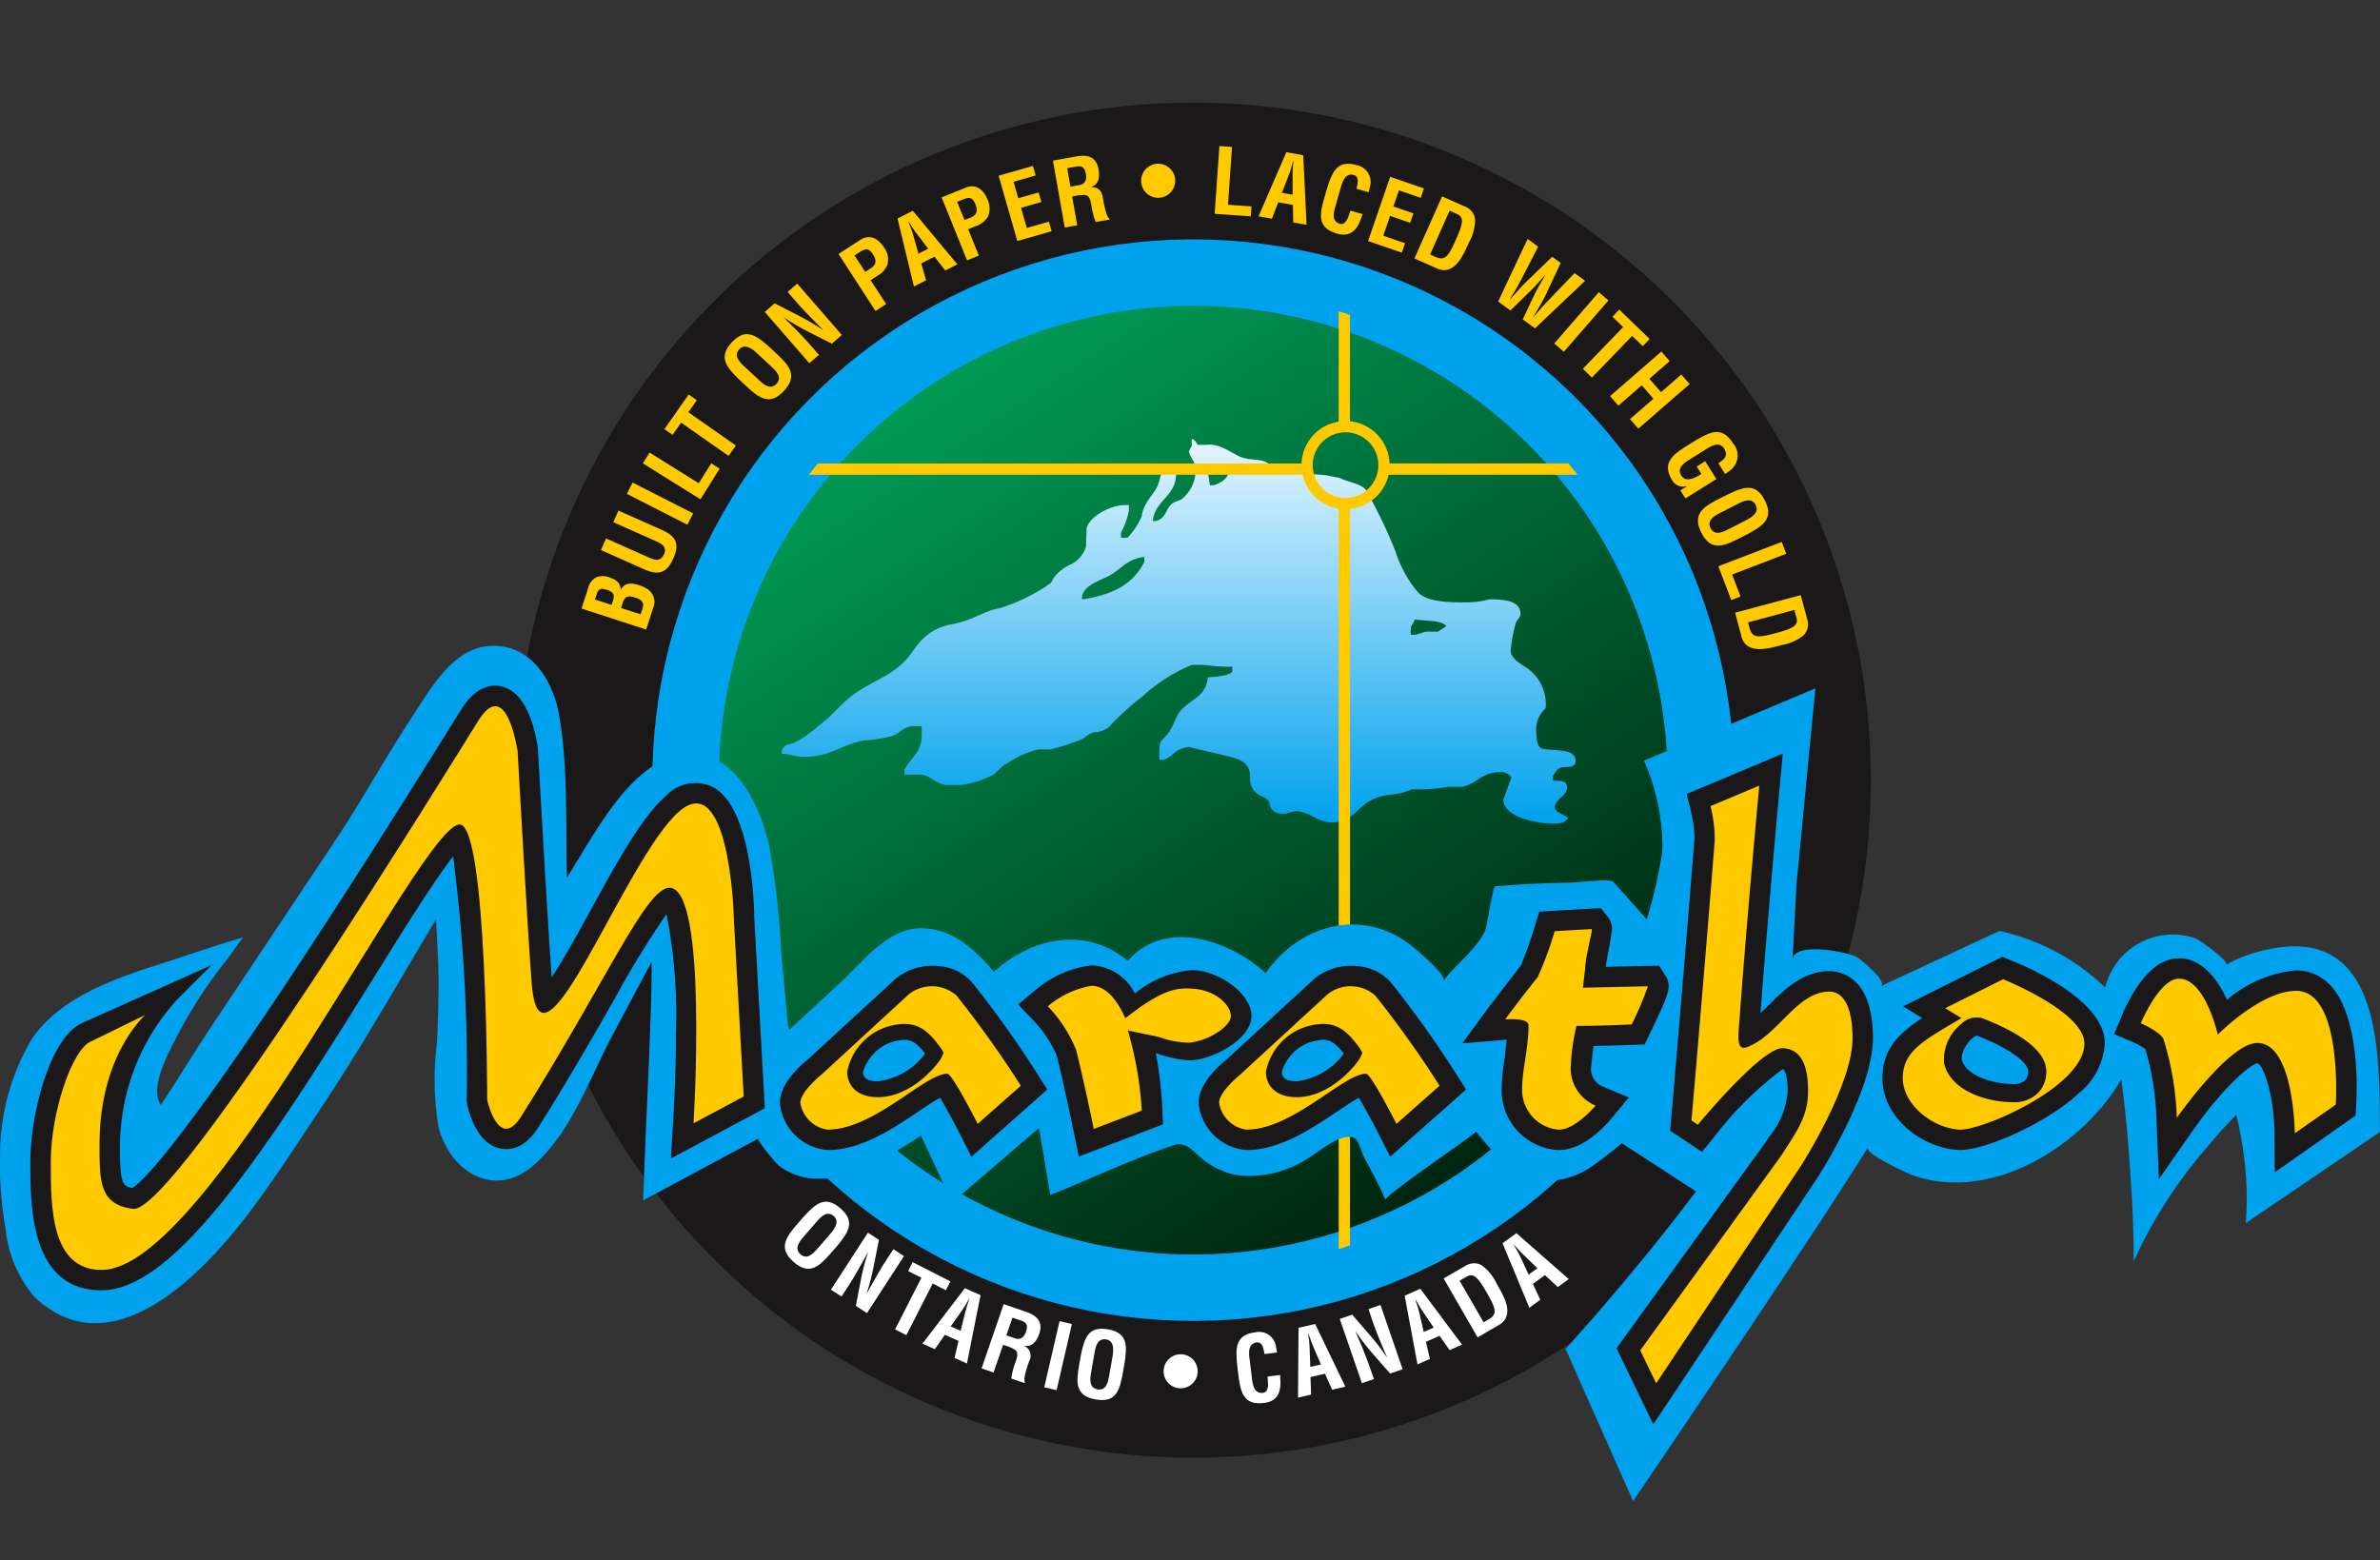 <svg xmlns="http://www.w3.org/2000/svg" xmlns:xlink="http://www.w3.org/1999/xlink" width="157.576" height="103.327" viewBox="0 0 157.576 103.327">
  <rect x="0" y="0" width="157.576" height="103.327" fill="#333333" stroke="none"/>
  <defs>
    <linearGradient id="linear-gradient" x1="0.5" x2="0.5" y2="1" gradientUnits="objectBoundingBox">
      <stop offset="0" stop-color="#009e57"/>
      <stop offset="1" stop-color="#00210c"/>
    </linearGradient>
    <linearGradient id="linear-gradient-2" x1="0.5" y1="1" x2="0.5" gradientUnits="objectBoundingBox">
      <stop offset="0" stop-color="#00a1ed"/>
      <stop offset="1" stop-color="#eaf7fe"/>
    </linearGradient>
  </defs>
  <g id="Group_2481" data-name="Group 2481" transform="translate(-152.8 -268.005)">
    <circle id="Ellipse_6" data-name="Ellipse 6" cx="44.865" cy="44.865" r="44.865" transform="translate(180.14 356.502) rotate(-80.487)" fill="#1a1818"/>
    <circle id="Ellipse_7" data-name="Ellipse 7" cx="33.612" cy="33.612" r="33.612" transform="translate(185.126 310.679) rotate(-34.099)" stroke="#00a1ed" stroke-miterlimit="3.864" stroke-width="4.4" fill="url(#linear-gradient)"/>
    <path id="Path_4609" data-name="Path 4609" d="M283.858,326.515l.6.006c.852-.122,1.664.568,2.273.812.69.244,1.322.083,1.785.406,1.338.933,2.6.609,3.935.812l.811.162c.569.284,1.455.384,1.745.812a32.983,32.983,0,0,1,1.947,4.057,7.984,7.984,0,0,0,1.5,2.719c.608.609,1.947.649,3.084.649a5.861,5.861,0,0,0,1.623-.2c1.014,0,2.069.082,2.069.974,0,.244-.284.406-.324.65a9.2,9.2,0,0,0-.325,1.785c0,.487.649.852.812.974a2.911,2.911,0,0,1,1.5,2.84,1.852,1.852,0,0,0-.609,1.663c0,.568.122.974.446,1.014.853.163,2.151-.04,2.151.812,0,.447-.527.365-.893.406-.324.041-.528.447-.609.609v.284c.528,0,.934,0,.934.446,0,.568-.812.771-.812,1.339,0,.243.568.487.893.649-.2.406-.649.406-1.055.406-1.055,0-3.246-.447-3.246-1.582l.528-1.461a.742.742,0,0,0-.73-.365c-1.3,0-1.542.812-2.557.974h-.892a12.1,12.1,0,0,1-2.435.163c-.974.487-1.582.2-2.6.69s-1.3,1.5-2.6,1.5c-1.136,0-1.461-.731-2.435-.731-.284,0-.609.163-.811.163-.609,0-.893-.244-.974-.771-.04-.2-.366-.325-.609-.447a1.211,1.211,0,0,1-.649-1.177c0-.933-.487-1.136-1.3-1.379l-2.759-.649c-1.1.162-.852.568-1.7.852h-.244a5.152,5.152,0,0,1,0-.812c0-.487.325-.608.568-.933.406-.568.528-1.217.933-1.623.731-.73,1.582-.852,1.7-2.109.487,0,1.5-.122,1.623-.366v-.325a12.347,12.347,0,0,1-1.867-.122h-.811a10.855,10.855,0,0,0-3.205,2.028,18.376,18.376,0,0,0-2.273,2.07,1.588,1.588,0,0,1-.973.365c-.325.04-.65.365-.812.447a14.161,14.161,0,0,1-2.11.689H273.3a6.069,6.069,0,0,0-2.07.934c-.446.2-.69.649-.974.771a6.151,6.151,0,0,1-2.11.649h-.974c-.731-.122-.974-.609-1.623-.69h-1.1v-.325c.365-.731,1.136-1.177,1.136-2.232v-.65h-.487c-.73,0-.974.487-1.46.65a8.607,8.607,0,0,1-1.785.284c-1.542.243-2.272,1.1-4.057,1.1-.568,0-.893-.2-1.46-.2v-.243c.162-.406.487-.365.811-.487a7.709,7.709,0,0,0,1.623-1.136c.933-.689,1.38-1.379,2.313-2.069,1.176-.852,2.353-1.177,3.327-2.151.568-.568.69-.974,1.258-1.542a3.671,3.671,0,0,1,2.029-.973c1.258-.244,1.988-.852,3.084-1.055a12.087,12.087,0,0,0,3.246-1.582c.162-.081.244-.325.284-.406a2.948,2.948,0,0,1,1.217-.933,2,2,0,0,0,.933-1.136l.04-1.176c.122-.812,1.582-1.582,2.516-1.582h.284v.365a5.031,5.031,0,0,1-.528,1.461v.325a1.529,1.529,0,0,0,.447,0,4.793,4.793,0,0,0,.933-1.42c.122-.933.812-1.42,1.055-2.029s.2-1.217.811-1.42h.406v.65c0,1.5-1.38,1.7-1.542,3.124h.2c.69-.2.609-.69,1.014-1.1.244-.244.568-.2.811-.447a2.476,2.476,0,0,0,.812-1.825c0-.609-.365-.771-.446-1.258l.208-.372C283.331,325.622,283.858,326.515,283.858,326.515Zm1.213,1.3c-.406,0-.446.325-.528.568l.122.812h.243c.528-.163,1.014-.487,1.014-1.014A2.07,2.07,0,0,0,285.071,327.819Zm-8.764,8.926c1.988-.324,3.287-1.014,4.017-2.475v-.325c-1.177.122-1.582.893-2.435,1.3-.73.365-1.7.649-1.7,1.5Zm23.451,2.151h-.811l-.649.2h-.325a1.529,1.529,0,0,1,0-.447c0-.2.244-.365.244-.568.73.122,1.785.04,2.11.446Z" transform="translate(-51.76 -29.055)" fill-rule="evenodd" fill="url(#linear-gradient-2)"/>
    <path id="Path_4610" data-name="Path 4610" d="M297.4,318.041a2.923,2.923,0,0,0-2.623-2.793v-8.539h-.75v8.564a2.92,2.92,0,0,0-2.455,2.769H258.021v.75h33.616a2.927,2.927,0,0,0,2.393,2.245v50.1h.75V321.051a2.921,2.921,0,0,0,2.557-2.26h13.393v-.75Zm-2.916,2.285a2.172,2.172,0,1,1,2.172-2.172A2.174,2.174,0,0,1,294.487,320.326Z" transform="translate(-52.598 -19.347)" fill="#ffc900"/>
    <path id="Path_4611" data-name="Path 4611" d="M241.36,336.611A34.712,34.712,0,1,0,276.072,301.9,34.751,34.751,0,0,0,241.36,336.611Zm2.2,0a32.511,32.511,0,1,1,32.512,32.511A32.548,32.548,0,0,1,243.561,336.611Z" transform="translate(-44.269 -16.943)" fill="#00a1ed"/>
    <path id="Path_4612" data-name="Path 4612" d="M168.9,372.829c-1.563.438-4.49,1.448-5.251,1.688-3.052.961-6.787,2.2-8.722,5.005a15.119,15.119,0,0,0-2.123,7.935,24.03,24.03,0,0,0,.362,4.645,8.244,8.244,0,0,0,1.909,4.53c5.051,4.821,11.078-1.444,14.107-5.422,1.765-2.318,3.338-4.786,4.955-7.208,2.028-3.038,3.866-6.164,5.718-9.313l1.813-3.05.125,2.449c.094,1.827.023,3.8-.057,5.657a19.476,19.476,0,0,0,.092,5.631c.769,2.994,3.741,4.835,6.354,2.5,2.514-2.25,3.7-5.836,5.264-8.744l2.5-4.689c-.008,1-.007,1.564-.037,2.564-.133,4.414-.378,8.826-.525,13.24l7.639-4.1c-.173.094,1.189,1.679,1.339,1.8a4.416,4.416,0,0,0,2.226.856,7.551,7.551,0,0,0,4.554-1.226c.212-.124,2.657-1.578,2.634-1.626l2.063,4.439,5.751-4.939.75,4.439c2.712-1.085,5.431-2.393,8.187-3.306.8-.264,1.3.447,1.833.879a5.2,5.2,0,0,0,2.316,1.11,7.052,7.052,0,0,0,4.607-1.042c.771-.427,2.18-1.734,3.11-1.448.384.118.537.98.734,1.338.5.9.982,1.838,1.406,2.779-.091-.2,4.764-3.568,5.213-3.9.264-.2.528-.394.788-.6a16.3,16.3,0,0,0,2.076,2.2,5.045,5.045,0,0,0,2.7,1.052,5.317,5.317,0,0,0,2.935-.989c.13-.081,1.977-1.475,1.921-1.511l4.926,3.2c-1.887,2.479-2.984,3.854-4.989,6.24-1.394,1.659-2.2,2.577-3.65,4.188l4.473,10.081c4.326-6.377,8.63-12.765,12.856-19.208l2.7-4.2c-.255.4,2.658,1.726,2.966,1.833,4.336,1.513,9.119-.812,12.05-4.009a12.249,12.249,0,0,0,1.75-2.364c.274,2.159.4,3.381.55,5.552.18,2.538.258,3.974.272,6.518a30.872,30.872,0,0,1,4.864-7.564c.72-.863,1.141-1.339,1.928-2.142a20.83,20.83,0,0,1,.41,2.079,21.042,21.042,0,0,1,.213,5.1l8.89-6.039c-.075-4.341.337-12.944-6.371-12.256a10.222,10.222,0,0,0-3.829,1.174c.3-.175-1.737-1.629-1.967-1.72a4.589,4.589,0,0,0-6.025,3.237,14.636,14.636,0,0,0-7-3.751l-7.885,3.671c.579-.27-1.368-1.846-1.616-1.971-.59-.3-4.131-1.029-4.2.221l.26-4.985,1.25-13-11.342,4.789a14.334,14.334,0,0,1,1.215,5.588,13.966,13.966,0,0,1-.688,5.314l-2.563-2.876c-.208-.234-2.4.043-2.714.048-1.708.028-3.408.1-5.11.249-.149.013-.557,2.732-.676,2.976-.62,1.26-1.91,2.164-2.753,3.282.283-.376-1.99-2.243-2.305-2.475-3.231-2.375-7.287-1.18-9.457,1.967-2.392-2.184-6.655-3.655-9.128-.814-2.792-2.326-6.38-1.532-8.866.728-1.269-1.5-2.824-2.954-4.945-2.887-2.136.069-3.77,2.261-5.222,3.605L205,379l-.488-5.314a52.829,52.829,0,0,0-.787-6.917c-.519-2.29-1.859-5.51-4.441-6.026-2.367-.473-4.379,1.4-5.7,3.115-1.212,1.573-2.2,3.331-3.246,5.015-.106-3.544.094-7.281-.523-10.778-.424-2.4-1.979-4.81-4.721-4.554-2.356.22-3.8,2.85-4.97,4.622-1.193,1.809-2.286,3.69-3.41,5.543-1.268,2.092-2.654,4.11-4.009,6.145l-5.935,8.912c-1.047,1.572-2.278,3.6-3.325,5.171-.791-1.238.625-3.661,1.176-4.749a29.985,29.985,0,0,1,3.057-4.69C167.985,374.1,168.445,373.434,168.9,372.829Z" transform="translate(0 -42.749)" fill="#00a1ed" fill-rule="evenodd"/>
    <path id="Path_4613" data-name="Path 4613" d="M233.7,318.357l-1.295-.421.1-.308c.161-.5.385-.525.847-.374.217.07.487.19.513.438a1.262,1.262,0,0,1-.11.494Zm-1.922-.625-1.1-.358L230.8,317c.13-.362.312-.378.631-.275a.857.857,0,0,1,.434.236c.119.177.026.425-.037.619Zm2.748.219a1.015,1.015,0,0,0-.429-1.3,2.135,2.135,0,0,0-.506-.228c-.553-.18-.985-.131-1.195.3l-.012,0c-.019-.485-.358-.684-.729-.8a1.2,1.2,0,0,0-.839-.039,1.094,1.094,0,0,0-.608.8l-.419,1.289,4.279,1.39Zm.166-4.449c.395.176.777.379.555.877-.232.521-.638.373-1.033.2l-2.8-1.247-.342.767,2.866,1.276c.91.4,1.474.3,1.926-.712s.145-1.491-.765-1.9l-2.866-1.276-.342.767Zm2.487-1.829-4.008-2.042-.381.748,4.008,2.043Zm1.757-2.968-.56-.35-.826,1.322-3.256-2.034-.445.713,3.815,2.384Zm-3.119-2.235.564-.806,3.144,2.2.482-.688-3.145-2.2.561-.8-.54-.379-1.607,2.295Zm4.851-3.25c.877.818,1.579,1.35,2.52.341s.362-1.672-.516-2.49l-.469-.438c-.863-.755-1.547-1.27-2.463-.288s-.355,1.629.459,2.437Zm-.016-1.2c-.255-.237-.866-.734-.416-1.216.426-.456,1,.1,1.26.347l.842.785c.316.295.764.721.355,1.159-.393.421-.856.03-1.128-.224Zm3.365-4.341c.264.3.561.618.862.928s.612.621.9.909l-.009.008a15.035,15.035,0,0,0-1.625-.956l-1.568-.807-.656.571,2.951,3.395.634-.551-.555-.638c-.236-.272-.545-.6-.858-.923s-.643-.649-.91-.91l.009-.008a15.124,15.124,0,0,0,1.625.955l1.544.78.661-.575-2.951-3.4-.634.551Zm3.849-3.087.322-.209c.4-.258.611-.3.892.129.3.458.176.723-.131.922l-.378.245Zm2.091,3.219-1.026-1.579.473-.307a1.464,1.464,0,0,0,.643-.739,1.339,1.339,0,0,0-.229-1.124c-.343-.528-.9-.937-1.576-.5l-1.439.934,2.45,3.773Zm2.642-1.575-.32-1.116.877-.447.715.915.8-.408-2.951-3.546-1.01.515,1.085,4.5Zm-.857-3.017c-.058-.206-.135-.4-.209-.594-.041-.094-.077-.19-.11-.281l.011-.005c.055.08.112.166.163.254.117.176.226.35.358.518l.783,1.035-.641.327Zm2.914-2.178.356-.144c.44-.178.658-.182.851.3.2.506.035.743-.3.88l-.417.169Zm1.438,3.559-.706-1.746.523-.212a1.468,1.468,0,0,0,.772-.6,1.338,1.338,0,0,0-.011-1.147c-.236-.584-.706-1.093-1.451-.792l-1.591.643,1.685,4.171Zm4.821-1.613-.182-.635-1.464.42-.382-1.332,1.349-.387-.182-.635-1.349.387-.312-1.09,1.464-.42-.182-.634-2.272.652,1.24,4.324Zm1.507-2.33a2.6,2.6,0,0,1,.713-.065c.3.033.358.406.412.677a4.546,4.546,0,0,0,.287,1.107l.91-.161-.015-.083c-.224-.095-.392-1.186-.424-1.369-.075-.425-.278-.712-.78-.691l0-.012c.542-.175.576-.7.491-1.189-.144-.815-.731-.968-1.445-.842L261,288.31l.781,4.431.827-.146-.336-1.908Zm-.478-1.846.614-.108c.315-.05.536,0,.623.493.078.443-.1.658-.372.724l-.649.115Zm7.148.75a1.128,1.128,0,1,0-1.052,1.21A1.13,1.13,0,0,0,269.092,289.565ZM274.1,292l.045-.658-1.555-.108.268-3.83-.838-.059-.313,4.488Zm1.4.155.417-1.084.969.171.021,1.161.886.157-.224-4.607-1.116-.2L274.612,292Zm1.131-2.925c.078-.2.131-.4.191-.6.023-.1.054-.2.081-.291l.012,0c-.005.1-.011.2-.023.3-.013.211-.03.415-.025.629l0,1.3-.709-.125Zm4.062,2.391c-.1.272-.25,1-.694.874-.554-.159-.415-.749-.313-1.107l.344-1.2c.1-.335.261-1.1.895-.923.4.114.221.625.176.911l.8.228a2.2,2.2,0,0,0,.077-.334,1.126,1.126,0,0,0-.862-1.457c-1.291-.37-1.612.424-1.963,1.515l-.177.617c-.331,1.153-.486,2.02.841,2.4.9.258,1.338-.272,1.6-1.05l.088-.243Zm3.406,2.784.215-.624-1.441-.5.451-1.31,1.327.457.215-.624-1.327-.457.369-1.072,1.441.5.215-.624-2.235-.769-1.464,4.253Zm1.871.121,1.293-2.9.5.225c.461.205.388.632-.043,1.6-.53,1.189-.735,1.531-1.419,1.226Zm.384.893a1.234,1.234,0,0,0,.619.144c.794-.087,1.211-1.024,1.572-1.834a3.144,3.144,0,0,0,.407-1.519,1.041,1.041,0,0,0-.587-.819l-1.6-.713-1.83,4.11Zm8.263-.331-.563-.409-1.7,1.643c-.332.315-.705.756-1.1,1.183l-.01-.007c.059-.091.117-.182.171-.277.2-.328.4-.66.575-1.005l1.136-2.207-.7-.512-1.95,4.144.815.592,1.286-1.26c.351-.331.657-.7.988-1.054l.01.007c-.234.424-.491.829-.7,1.266l-.772,1.633.815.593,3.319-3.149-.7-.511-1.714,1.787c-.274.276-.529.565-.779.858-.073.08-.142.164-.215.245l-.01-.007c.29-.5.595-.992.791-1.405Zm.21,5.88,2.951-3.395-.634-.551-2.952,3.4Zm3.215-2.317.708.683-2.667,2.762.6.583,2.667-2.761.7.679.458-.475-2.015-1.946Zm.392,5.889,1.552-1.35.771.888-1.552,1.349.551.634,3.4-2.952-.551-.634-1.344,1.169-.771-.887,1.344-1.169-.551-.634-3.395,2.951Zm4.57,2.637c-1.018.636-1.712,1.176-.981,2.346a.852.852,0,0,0,.948.341l.006.011-.437.273.334.534,2.05-1.281-.741-1.185-.56.35.309.494c-.566.374-1.08.512-1.335.105-.305-.488.193-.835.508-1.032l1.058-.661c.3-.184.933-.647,1.282-.087.282.5-.007.712-.388.964l.445.712a2.764,2.764,0,0,0,.441-.325,1.219,1.219,0,0,0,.077-1.71c-.712-1.139-1.482-.764-2.472-.188Zm2.111,3.524c-1.068.545-1.808,1.022-1.182,2.252s1.448.912,2.516.367l.572-.291c1-.552,1.722-1.019,1.112-2.216s-1.41-.891-2.447-.4Zm1.13.394c.31-.158.986-.563,1.285.025.284.556-.436.9-.756,1.065l-1.026.523c-.385.2-.938.471-1.211-.064-.261-.513.265-.815.6-.984Zm-.334,6.32.616-.237-.559-1.456,3.584-1.375-.3-.784-4.2,1.612Zm1.109,1.475,3.071-.823.143.533c.13.487-.248.7-1.273.974-1.257.337-1.652.393-1.846-.331Zm-.453.86a1.244,1.244,0,0,0,.277.572c.567.562,1.558.3,2.415.067a3.142,3.142,0,0,0,1.437-.64,1.042,1.042,0,0,0,.268-.972l-.454-1.691-4.345,1.164Z" transform="translate(-38.486 -9.669)" fill="#ffc900" fill-rule="evenodd"/>
    <g id="Group_2478" data-name="Group 2478" transform="translate(204.763 347.582)">
      <path id="Path_4614" data-name="Path 4614" d="M257.54,428.587c-.787.905-1.294,1.625-.253,2.53s1.684.3,2.471-.6l.422-.484c.724-.889,1.215-1.59.2-2.472s-1.641-.3-2.42.543Zm1.195-.058c.229-.263.7-.892,1.2-.458.471.409-.066,1-.3,1.271l-.755.869c-.284.326-.693.788-1.146.395-.435-.378-.06-.854.184-1.136Z" transform="translate(-256.7 -427.12)" fill="#fff" fill-rule="evenodd"/>
      <path id="Path_4615" data-name="Path 4615" d="M266.452,433.06c-.219.337-.439.709-.654,1.085s-.429.758-.625,1.117l-.01-.006a15.046,15.046,0,0,0,.471-1.826l.344-1.729-.73-.474L262.8,435l.7.457.461-.709c.2-.3.426-.689.651-1.08s.446-.8.624-1.126l.01.007a15.179,15.179,0,0,0-.471,1.826l-.324,1.7.734.477,2.45-3.773-.7-.458Z" transform="translate(-259.748 -429.173)" fill="#fff" fill-rule="evenodd"/>
      <path id="Path_4616" data-name="Path 4616" d="M272.158,435.717l.877.447-1.743,3.42.748.381,1.743-3.42.871.444.3-.588-2.5-1.272Z" transform="translate(-263.994 -431.123)" fill="#fff" fill-rule="evenodd"/>
      <path id="Path_4617" data-name="Path 4617" d="M275.735,442.617l.666-.951.9.4-.261,1.131.822.366.9-4.525-1.036-.461-2.811,3.673Zm1.8-2.565c.124-.174.223-.354.331-.536.047-.091.1-.179.149-.262l.011,0c-.028.093-.059.191-.095.287-.063.2-.13.4-.177.6l-.312,1.26-.658-.293Z" transform="translate(-265.804 -432.847)" fill="#fff" fill-rule="evenodd"/>
      <path id="Path_4618" data-name="Path 4618" d="M284.312,443.426a2.591,2.591,0,0,1,.656.289c.245.174.116.529.032.791a4.547,4.547,0,0,0-.286,1.107l.874.3.027-.08c-.15-.191.232-1.227.293-1.4a.7.7,0,0,0-.347-.982l0-.012c.558.11.845-.337,1.006-.8.269-.783-.171-1.2-.857-1.437l-1.5-.518-1.465,4.254.794.273.631-1.832Zm.478-1.846.59.2c.3.109.47.257.306.733-.146.425-.409.525-.676.452l-.624-.215Z" transform="translate(-269.72 -433.899)" fill="#fff" fill-rule="evenodd"/>
      <path id="Path_4619" data-name="Path 4619" d="M291.859,447.514l1.012-4.383-.818-.189-1.012,4.384Z" transform="translate(-273.866 -435.029)" fill="#fff" fill-rule="evenodd"/>
      <path id="Path_4620" data-name="Path 4620" d="M295.554,446.327c-.209,1.181-.272,2.059,1.087,2.3s1.6-.608,1.808-1.789l.111-.632c.164-1.135.223-1.99-1.1-2.222s-1.56.59-1.794,1.711Zm.994-.665c.061-.343.144-1.126.794-1.011.614.109.458.891.4,1.246l-.2,1.134c-.075.425-.189,1.033-.779.928-.567-.1-.491-.7-.427-1.068Z" transform="translate(-276.065 -435.53)" fill="#fff" fill-rule="evenodd"/>
      <path id="Path_4621" data-name="Path 4621" d="M309.1,448.486a1.127,1.127,0,1,0-1.172,1.093A1.13,1.13,0,0,0,309.1,448.486Z" transform="translate(-281.767 -437.22)" fill="#fff" fill-rule="evenodd"/>
      <path id="Path_4622" data-name="Path 4622" d="M318.55,447.339c.018.289.162,1.02-.3,1.077-.572.07-.675-.528-.721-.9l-.152-1.239c-.043-.345-.192-1.118.463-1.2.411-.05.447.489.518.77l.821-.1a2.09,2.09,0,0,0-.06-.337,1.125,1.125,0,0,0-1.362-1.005c-1.334.164-1.319,1.02-1.215,2.162l.078.637c.146,1.191.343,2.049,1.711,1.88.929-.113,1.126-.773,1.068-1.593,0-.084-.009-.174-.014-.258Z" transform="translate(-286.595 -435.756)" fill="#fff" fill-rule="evenodd"/>
      <path id="Path_4623" data-name="Path 4623" d="M325.492,447.984l-.04-1.16.958-.221.473,1.061.877-.2-2-4.154-1.1.255-.035,4.626Zm-.1-3.134c-.007-.214-.035-.417-.058-.627-.017-.1-.029-.2-.038-.3l.012,0c.033.091.068.188.1.286.071.2.134.394.223.589l.509,1.194-.7.162Z" transform="translate(-290.649 -435.211)" fill="#fff" fill-rule="evenodd"/>
      <path id="Path_4624" data-name="Path 4624" d="M332.344,441.9c.131.38.289.782.452,1.183s.334.805.5,1.181l-.012,0a15.046,15.046,0,0,0-1.149-1.495l-1.151-1.335-.823.284,1.465,4.254.794-.273-.276-.8c-.117-.34-.281-.76-.45-1.177s-.354-.843-.5-1.185l.011,0a15.107,15.107,0,0,0,1.149,1.495l1.139,1.3.829-.285-1.465-4.254-.794.273Z" transform="translate(-293.42 -433.952)" fill="#fff" fill-rule="evenodd"/>
      <path id="Path_4625" data-name="Path 4625" d="M340.425,443.3l-.261-1.131.9-.4.666.951.822-.366-2.762-3.7-1.035.462.849,4.547Zm-.7-3.058c-.048-.209-.114-.4-.177-.6-.036-.1-.066-.194-.094-.286l.011-.005c.049.083.1.171.15.262.107.182.207.36.33.535l.728,1.074-.658.293Z" transform="translate(-297.717 -432.887)" fill="#fff" fill-rule="evenodd"/>
      <path id="Path_4626" data-name="Path 4626" d="M346.561,439.189l-1.59-2.753.478-.276c.436-.252.74.058,1.27.977.651,1.127.808,1.494.159,1.869Zm.948.215a1.231,1.231,0,0,0,.48-.416c.4-.693-.116-1.581-.56-2.35a3.147,3.147,0,0,0-.989-1.222,1.041,1.041,0,0,0-1.009-.007l-1.516.876,2.249,3.9Z" transform="translate(-300.297 -431.2)" fill="#fff" fill-rule="evenodd"/>
      <path id="Path_4627" data-name="Path 4627" d="M354.208,435.7l-.491-1.053.8-.578.849.791.728-.529-3.469-3.04-.917.667,1.776,4.271Zm-1.318-2.846c-.09-.195-.195-.37-.3-.554-.055-.086-.106-.176-.152-.261l.01-.007c.066.071.136.147.2.225.143.156.277.31.435.455l.935.9-.582.423Z" transform="translate(-304.191 -429.204)" fill="#fff" fill-rule="evenodd"/>
    </g>
    <g id="Group_2479" data-name="Group 2479" transform="translate(154.812 313.414)">
      <path id="Path_4628" data-name="Path 4628" d="M199.229,390.109l6.217-3.327-.7-12.673c-.007-.729-.149-7.407-2.846-8.65a2.674,2.674,0,0,0-2.983.621c-1.6,1.374-3.356,4.579-5.052,7.679-.658,1.2-1.718,3.137-2.526,4.357-.237-3.064-.838-13.775-.908-15.027,0-.033-.005-.093-.005-.093l-.009-.059c-.2-1.37-.772-3.723-2.4-4.089-.66-.148-1.646-.025-2.59,1.4l-.729,1.168c-16.582,26.671-20.365,30.187-21.123,30.642-.67-.108-.822-.318-.822-2.81v-.091a14.515,14.515,0,0,1,3.77-9.557l2.306-2.305-8.609,3.856c-2.106.971-3.4,6-3.4,9.176,0,2.974,0,8.509,4.719,8.509,4.777,0,10.743-8.993,18.046-20.75,1.806-2.908,3.963-6.373,5.227-7.978a111.962,111.962,0,0,1,.9,16.12v.134l.026.132c.088.442.611,2.666,2.246,2.961.655.119,1.621-.04,2.506-1.468,2.06-3.277,3.728-6.2,5.07-8.551a61.061,61.061,0,0,1,3.377-5.51,34.253,34.253,0,0,1,.624,7.94c0,1.9-.063,3.86-.186,5.823Z" transform="translate(-156.822 -358.8)" fill="#1a1818" fill-rule="evenodd"/>
      <path id="Path_4629" data-name="Path 4629" d="M359.831,392.723l-.225-.358-.179-.285-.77.009-2.762.061a13.337,13.337,0,0,1,.246-1.4s.171-1.062.171-1.062a1.341,1.341,0,0,0-.31-.883l-.431-.536-.3.011-.4.016-3.378.2-.278.894a26.651,26.651,0,0,1-.935,2.659l-2.145,2.788-.962,1.318-.772,1.059,2.934-.24c-.057.527-.125,1.161-.125,1.161a13.542,13.542,0,0,0-.208,2.035,3.963,3.963,0,0,0,3.692,4.11c1.652.069,3.146-1.574,3.564-2.079l1.164-1.4-1.689-.706a1.292,1.292,0,0,1-.821-1.145,1.374,1.374,0,0,1,.01-.161c0-.014.081-.749.081-.749s.038-.328.074-.646l2.057-.055,1.333-.055.353-.73c.994-2.063,1.236-2.679,1.236-3.138A1.212,1.212,0,0,0,359.831,392.723Z" transform="translate(-251.589 -373.533)" fill="#1a1818" fill-rule="evenodd"/>
      <path id="Path_4630" data-name="Path 4630" d="M380.895,382.2c-1.77,0-3.033,1.265-4.047,2.282-.182.183-.343.331-.508.489.454-6.1,1.18-13.986,1.266-14.92,0-.018.21-2.26.21-2.26l-.922.388-5.44,2.287.269,1.116a8.438,8.438,0,0,1,.245,1.807c-.556,7.179-1.533,18.5-1.541,18.577,0,0-.069.8-.069.8l2.1,1.4.776-.942a23.388,23.388,0,0,1,4.577-4.544c.224.088.33.773.33,1.472a5.33,5.33,0,0,1-1.242,3.03l-.3.46-9.581,13.237-.211.29,2.435,5.039,10.9-16.38c.154-.239,3.642-5.7,3.642-9.2C383.789,382.523,381.574,382.2,380.895,382.2Z" transform="translate(-261.791 -363.296)" fill="#1a1818" fill-rule="evenodd"/>
      <path id="Path_4631" data-name="Path 4631" d="M416.726,400.446a4.631,4.631,0,0,1-1.732,3.3c-2.149,2.016-6.385,3.849-7.971,3.746-2.375-.128-5.021-2.114-5.021-4.757,0-1.913,1.1-2.978,2.635-3.978l-1.264-.77,6.321-3.161.241-.12.564.225C411.958,395.519,416.726,397.645,416.726,400.446Zm-6.028,2.685a1.042,1.042,0,0,0,.771-.273.775.775,0,0,0,.182-.538c0-.036,0-.074-.005-.112-.061-.507-1.14-1.408-3.4-2.292a1.5,1.5,0,0,0-.627.555,1.742,1.742,0,0,0-.37.927.591.591,0,0,0,.008.1C407.469,402.508,409.206,403.131,410.7,403.131Z" transform="translate(-279.382 -376.75)" fill="#1a1818" fill-rule="evenodd"/>
      <path id="Path_4632" data-name="Path 4632" d="M447,396.7h0a3.058,3.058,0,0,0-2.269-1,8.106,8.106,0,0,0-4.583,1.952c-.826-1.816-1.967-2.816-3.3-2.746-1.9.07-3.189,2.663-3.654,3.774l-.52,1.238,1.237.527a4.185,4.185,0,0,1,.833.469,18.394,18.394,0,0,1,.732,4.607l.162,4,2.295-3.284c1.8-2.581,3.74-4.347,4.23-4.382.379.077,1.1,2.043,1.126,4.642l.022,2.57,5.35-3.753.04-.648C448.755,403.7,448.955,398.785,447,396.7Z" transform="translate(-294.713 -376.847)" fill="#1a1818" fill-rule="evenodd"/>
      <path id="Path_4633" data-name="Path 4633" d="M299.1,396.146a6.788,6.788,0,0,0-3.79,1.547,3.357,3.357,0,0,0-2.854-1.863,6.959,6.959,0,0,0-3.763,1.668l-1.112.921,1,1.048a7.745,7.745,0,0,1,1.55,2.321c.454,1.773,1.14,5.11,1.146,5.142l.321,1.559,5.572-2.13-.038-.969a27.154,27.154,0,0,0-.434-3.751,8.132,8.132,0,0,0,2.219.484c1.389,0,4.111-1.331,4.111-2.941C303.02,397.646,300.773,396.146,299.1,396.146Z" transform="translate(-222.184 -377.31)" fill="#1a1818" fill-rule="evenodd"/>
      <path id="Path_4634" data-name="Path 4634" d="M268.772,396.994l0,.005h0Zm4.36,6.123A68.947,68.947,0,0,0,268.776,397a3.227,3.227,0,0,0-2.277-1.087,3.82,3.82,0,0,0-2.792.84l-5.81,5.341c-.673.542-1.851,1.672-1.851,2.876a3.434,3.434,0,0,0,3.128,3.121c2.2.034,4.335-1.4,6.054-2.556.441-.3.993-.665,1.424-.906.35.582.843,1.481,1.283,2.348l.791,1.559,5.025-4.449Zm-10.59.426c-.991,0-.991-.461-.991-.635a2.968,2.968,0,0,1,2.722-2.113c.506,0,.858.237,1.385.917A4.581,4.581,0,0,1,262.542,403.543Z" transform="translate(-206.421 -377.345)" fill="#1a1818" fill-rule="evenodd"/>
      <path id="Path_4635" data-name="Path 4635" d="M324.209,396.994l0,.005h0Zm4.36,6.123A69,69,0,0,0,324.213,397a3.225,3.225,0,0,0-2.277-1.087,3.82,3.82,0,0,0-2.792.84l-5.81,5.341c-.673.542-1.852,1.672-1.852,2.876a3.434,3.434,0,0,0,3.128,3.121c2.2.034,4.335-1.4,6.055-2.556.441-.3.993-.665,1.424-.906.35.582.843,1.481,1.283,2.348l.791,1.559,5.025-4.449Zm-10.59.426c-.991,0-.991-.461-.991-.635a2.968,2.968,0,0,1,2.722-2.113c.506,0,.858.237,1.384.917A4.578,4.578,0,0,1,317.979,403.543Z" transform="translate(-234.133 -377.345)" fill="#1a1818" fill-rule="evenodd"/>
    </g>
    <g id="Group_2480" data-name="Group 2480" transform="translate(156.161 314.766)">
      <path id="Path_4636" data-name="Path 4636" d="M165.778,381.956l-3.636,1.772c-1.216.562-2.62,4.679-2.62,7.954,0,2.994,0,7.158,3.369,7.158,7.065,0,21.129-29.5,23.7-29.5,1.825,0,1.825,18.246,1.825,18.246.047.234.829,3.385,2.28,1.046,5.614-8.936,8.244-15.1,9.787-15.1,2.573,0,1.594,15.6,1.594,15.6l3.322-1.777-.655-11.827c0-.608-.374-9.825-3.6-7.065-3.6,3.088-9.217,18.762-9.778,11.416-.234-2.807-.936-15.392-.936-15.392s-.7-4.894-2.528-2.133c-1.824,2.9-20.17,32.815-22.931,32.441-2.246-.281-2.22-1.844-2.22-4.277C162.749,384.57,165.778,381.956,165.778,381.956Z" transform="translate(-159.521 -361.503)" fill="#ffc900" fill-rule="evenodd"/>
      <path id="Path_4637" data-name="Path 4637" d="M358.047,402.714A2.672,2.672,0,0,1,356.41,400a13.878,13.878,0,0,1,.375-2.567c1.684,0,2.48-.047,3.649-.094a19.512,19.512,0,0,0,1.076-2.526l-4.3.094s.093-.842.14-1.217c.047-1.076.562-2.667.422-2.667l-2.434.141a23.114,23.114,0,0,1-1.123,3.041c-1.17,1.45-2.152,2.8-2.152,2.8s1.543-.13,1.543.385c0,1.544-.421,2.941-.421,4.157a2.642,2.642,0,0,0,2.386,2.76C356.69,404.351,358.047,402.714,358.047,402.714Z" transform="translate(-255.767 -376.26)" fill="#ffc900" fill-rule="evenodd"/>
      <path id="Path_4638" data-name="Path 4638" d="M374.6,373.384a9.884,9.884,0,0,1,.281,2.2c-.561,7.252-1.544,18.621-1.544,18.621l.421.282s4.211-5.115,5.614-5.068c1.45.047,1.684,1.59,1.684,2.854,0,1.684-.78,2.691-1.762,4.236l-9.351,12.92L371,411.608l9.591-14.41S384,391.882,384,388.748c0-1.217-.234-3.077-1.544-3.077-2.012,0-3.27,2.6-5.053,3.5-.557.282-1.076.561-.936-.983.468-6.6,1.357-16.159,1.357-16.159Z" transform="translate(-264.707 -366.764)" fill="#ffc900" fill-rule="evenodd"/>
      <path id="Path_4639" data-name="Path 4639" d="M443.919,401.855c2.433,0,2.48,5.981,2.48,5.981l2.714-1.9s.468-7.533-2.62-7.533c-2.34,0-5.193,2.9-5.193,2.9s-.842-3.789-2.62-3.7c-1.263.047-2.48,2.948-2.48,2.948s1.216.514,1.5,1.029a19.665,19.665,0,0,1,.89,5.234S442.047,401.855,443.919,401.855Z" transform="translate(-297.826 -379.548)" fill="#ffc900" fill-rule="evenodd"/>
      <path id="Path_4640" data-name="Path 4640" d="M296.825,401.495s1.252.259,2.053.426a6.01,6.01,0,0,0,2,.38c1.274-.114,2.769-1.086,2.761-1.77s-.922-1.678-2.453-1.8c-1.079-.089-1.834.055-3.5,1.175l-1.042.771c-.489-1.145-1.266-2.144-2.222-2.144a6.043,6.043,0,0,0-2.9,1.357,9.152,9.152,0,0,1,1.871,2.884c.468,1.824,1.169,5.239,1.169,5.239l3.182-1.216A24.607,24.607,0,0,0,296.825,401.495Z" transform="translate(-225.507 -380.012)" fill="#ffc900" fill-rule="evenodd"/>
      <path id="Path_4641" data-name="Path 4641" d="M269.085,399.209a2.464,2.464,0,0,0-3.135-.094c-1.684,1.544-5.8,5.333-5.8,5.333s-1.4,1.123-1.4,1.871a2.127,2.127,0,0,0,1.777,1.771c3.041.047,6.457-3.7,7.954-3.7.327,0,2.011,3.322,2.011,3.322l2.854-2.527A69.2,69.2,0,0,0,269.085,399.209Zm-.949,4.029c-.191.459-1.973,2.705-4.245,2.705-1.5,0-2.041-.87-2.041-1.685a3.914,3.914,0,0,1,3.772-3.164c1.083,0,1.7.582,2.472,1.656l.138.256Z" transform="translate(-209.121 -380.047)" fill="#ffc900" fill-rule="evenodd"/>
      <path id="Path_4642" data-name="Path 4642" d="M324.522,399.209a2.464,2.464,0,0,0-3.135-.094c-1.684,1.544-5.8,5.333-5.8,5.333s-1.4,1.123-1.4,1.871a2.127,2.127,0,0,0,1.777,1.771c3.041.047,6.457-3.7,7.954-3.7.327,0,2.011,3.322,2.011,3.322l2.854-2.527A69.075,69.075,0,0,0,324.522,399.209Zm-.949,4.029c-.191.459-1.972,2.705-4.244,2.705-1.505,0-2.041-.87-2.041-1.685a3.914,3.914,0,0,1,3.772-3.164c1.083,0,1.7.582,2.472,1.656l.137.256Z" transform="translate(-236.833 -380.047)" fill="#ffc900" fill-rule="evenodd"/>
      <path id="Path_4643" data-name="Path 4643" d="M407.508,399.585l3.836-1.918s5.38,2.152,5.38,4.258c0,2.854-6.831,5.794-8.281,5.7-1.731-.094-3.743-1.63-3.743-3.408,0-1.825,1.451-2.527,3.883-3.976Zm1.075,1.034a3.029,3.029,0,0,0-1.152,2.585c.355,1.717,2.589,2.606,4.615,2.606a2.2,2.2,0,0,0,1.655-.662,2,2,0,0,0,.486-1.584c-.175-1.461-2.39-2.608-4.218-3.315h0A1.41,1.41,0,0,0,408.583,400.619Z" transform="translate(-282.081 -379.58)" fill="#ffc900" fill-rule="evenodd"/>
    </g>
  </g>
</svg>
